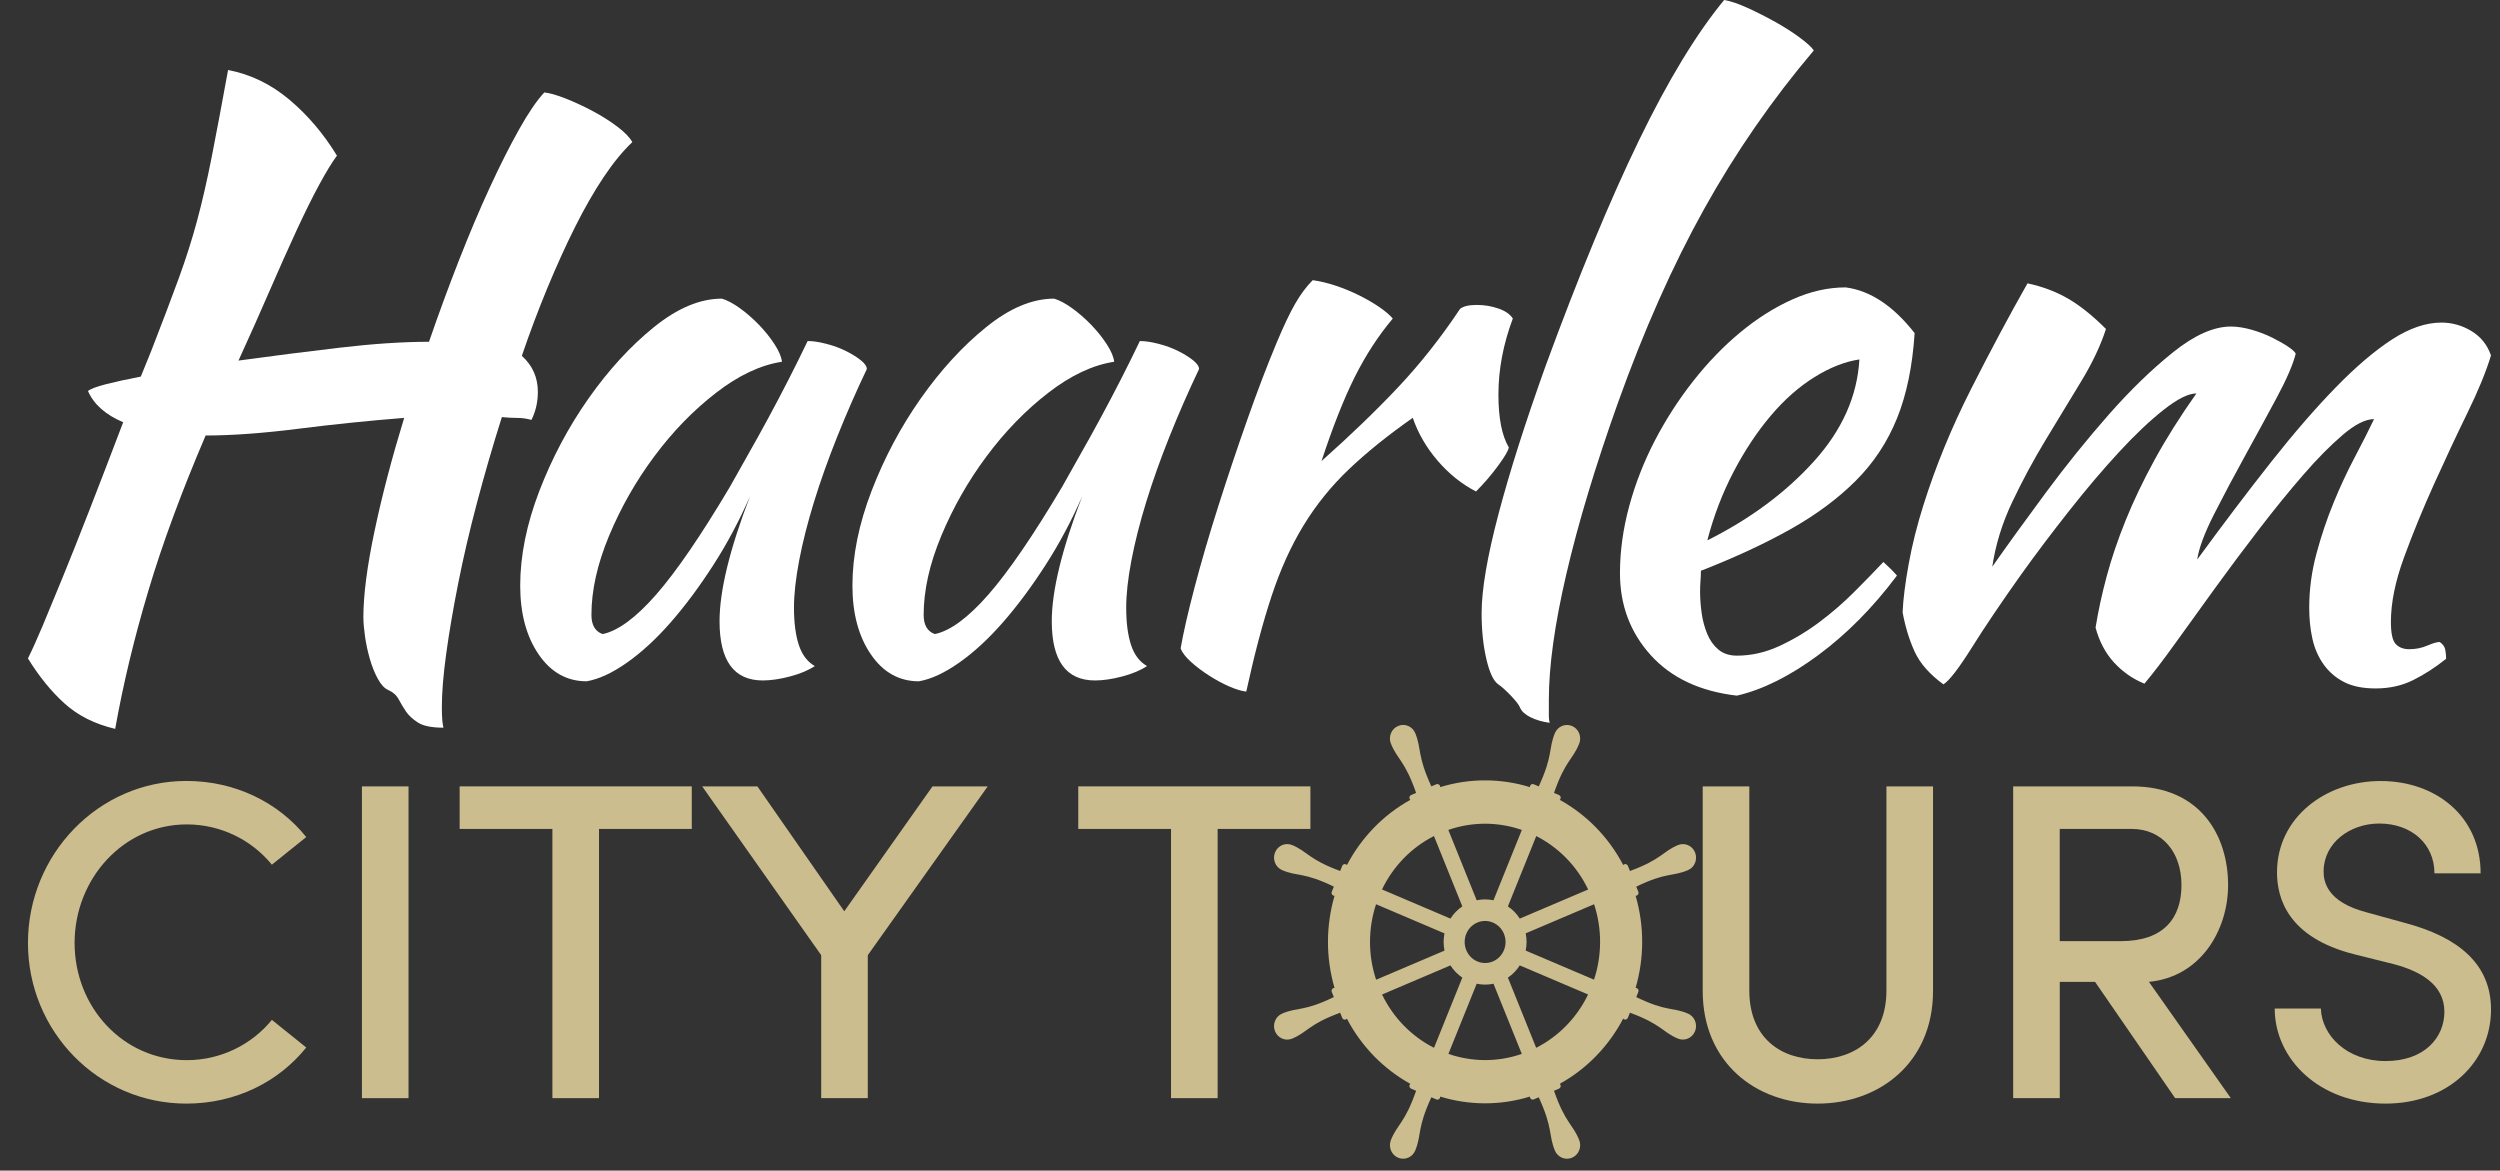 <svg xmlns="http://www.w3.org/2000/svg" id="Layer_1" data-name="Layer 1" viewBox="0 0 802.03 375.55"><rect x="0" y="0" width="802.03" height="375.55" fill="#333333" stroke="none"/><defs><style>      .cls-1 {        fill: #fff;      }      .cls-2 {        fill: #ccbd8e;      }    </style></defs><path class="cls-1" d="M116.57,198.17c0-7.21,1.19-16.48,3.59-27.81,2.39-11.33,5.56-23.43,9.5-36.3-11.3.9-22.64,2.06-34.03,3.5-11.39,1.44-21.28,2.15-29.66,2.15-7.7,18-13.83,34.59-18.36,49.76-4.54,15.18-8.09,29.96-10.66,44.36-6.51-1.54-11.9-4.24-16.18-8.09-4.28-3.85-8.22-8.69-11.81-14.51,1.37-2.74,2.95-6.25,4.75-10.53s3.94-9.46,6.42-15.54c2.48-6.08,5.31-13.18,8.48-21.32,3.17-8.13,6.81-17.59,10.91-28.38-5.65-2.39-9.42-5.73-11.3-10.02.85-.68,2.78-1.41,5.78-2.18,2.99-.77,6.72-1.58,11.17-2.44l3.34-8.22c3.59-9.25,6.55-17.03,8.86-23.37,2.31-6.33,4.28-12.54,5.91-18.62s3.17-12.8,4.62-20.16c1.45-7.36,3.21-16.69,5.27-27.99,7.19,1.37,13.74,4.54,19.65,9.5,5.91,4.97,11,10.96,15.28,17.98-1.54,2.05-3.43,5.14-5.65,9.24-2.23,4.11-4.67,9.03-7.32,14.77-2.66,5.74-5.52,12.16-8.6,19.26-3.08,7.11-6.42,14.6-10.02,22.47,10.61-1.46,21.35-2.83,32.23-4.11,10.87-1.28,20.5-1.92,28.89-1.92,3.08-8.94,6.29-17.68,9.63-26.19s6.63-16.3,9.89-23.35c3.25-7.05,6.38-13.25,9.37-18.58s5.69-9.29,8.09-11.87c1.71.17,3.98.82,6.81,1.93,2.83,1.12,5.69,2.44,8.6,3.98s5.56,3.21,7.96,5.01c2.4,1.8,4.02,3.47,4.88,5.01-3.08,2.91-6.16,6.68-9.25,11.3-3.08,4.62-6.12,9.93-9.12,15.92s-5.95,12.5-8.86,19.52-5.65,14.3-8.22,21.83c3.42,3.08,5.14,6.93,5.14,11.56,0,3.25-.69,6.25-2.05,8.99-1.54-.43-3.08-.64-4.62-.64s-3.17-.09-4.88-.26c-2.91,9.22-5.56,18.36-7.96,27.41s-4.41,17.68-6.03,25.87c-1.63,8.2-2.91,15.71-3.85,22.54s-1.41,12.55-1.41,17.16c0,1.71.04,3.07.13,4.1.08,1.02.21,1.88.38,2.56-3.77,0-6.51-.56-8.22-1.67-1.71-1.12-3-2.32-3.85-3.6-.86-1.29-1.63-2.58-2.31-3.86-.69-1.29-1.8-2.28-3.34-2.96-1.2-.51-2.31-1.72-3.34-3.6-1.03-1.89-1.89-4.04-2.57-6.44-.69-2.4-1.2-4.81-1.54-7.21-.34-2.4-.51-4.37-.51-5.92v-.02Z"></path><path class="cls-1" d="M259.09,109.41c1.71,0,3.72.3,6.03.9,2.31.6,4.41,1.37,6.29,2.31,1.88.94,3.47,1.93,4.75,2.95s1.93,1.97,1.93,2.83c-3.43,7.19-6.59,14.43-9.5,21.7-2.91,7.28-5.39,14.25-7.45,20.93-2.05,6.68-3.64,12.93-4.75,18.75s-1.67,10.87-1.67,15.15c0,4.79.51,8.78,1.54,11.94,1.03,3.17,2.74,5.44,5.14,6.81-2.06,1.37-4.71,2.48-7.96,3.34s-6.16,1.28-8.73,1.28c-9.25,0-13.87-6.33-13.87-19,0-9.76,3.25-23.11,9.76-40.06-3.43,7.84-7.36,15.22-11.81,22.12-4.45,6.91-8.99,13-13.61,18.29-4.62,5.28-9.29,9.59-14,12.91s-9.03,5.33-12.97,6.01c-6.34,0-11.47-2.88-15.41-8.64s-5.91-13.11-5.91-22.05c0-9.63,2.06-19.77,6.16-30.43,4.11-10.66,9.37-20.54,15.79-29.66,6.42-9.11,13.39-16.72,20.93-22.82,7.53-6.1,14.81-9.16,21.83-9.16,1.71.51,3.64,1.54,5.78,3.08s4.19,3.33,6.16,5.38c1.97,2.05,3.64,4.14,5.01,6.28,1.37,2.13,2.14,3.97,2.31,5.51-6.85,1.03-13.91,4.36-21.19,9.99-7.28,5.64-13.87,12.43-19.77,20.37-5.91,7.94-10.74,16.44-14.51,25.49s-5.65,17.51-5.65,25.36c0,3.25,1.19,5.3,3.59,6.15,4.96-1.03,10.7-5.27,17.21-12.71,6.51-7.45,14.38-18.96,23.63-34.54,1.71-3.08,3.64-6.5,5.78-10.27,2.14-3.76,4.32-7.7,6.55-11.81,2.22-4.11,4.41-8.26,6.55-12.46,2.14-4.19,4.15-8.26,6.04-12.2v-.02Z"></path><path class="cls-1" d="M365.67,109.41c1.71,0,3.72.3,6.03.9,2.31.6,4.41,1.37,6.29,2.31,1.88.94,3.47,1.93,4.75,2.95s1.93,1.97,1.93,2.83c-3.43,7.19-6.59,14.43-9.5,21.7-2.91,7.28-5.39,14.25-7.45,20.93-2.05,6.68-3.64,12.93-4.75,18.75s-1.67,10.87-1.67,15.15c0,4.79.51,8.78,1.54,11.94,1.03,3.17,2.74,5.44,5.14,6.81-2.06,1.37-4.71,2.48-7.96,3.34s-6.16,1.28-8.73,1.28c-9.25,0-13.87-6.33-13.87-19,0-9.76,3.25-23.11,9.76-40.06-3.43,7.84-7.36,15.22-11.81,22.12-4.45,6.91-8.99,13-13.61,18.29-4.62,5.28-9.29,9.59-14,12.91s-9.03,5.33-12.97,6.01c-6.34,0-11.47-2.88-15.41-8.64s-5.91-13.11-5.91-22.05c0-9.63,2.06-19.77,6.16-30.43,4.11-10.66,9.37-20.54,15.79-29.66,6.42-9.11,13.39-16.72,20.93-22.82,7.53-6.1,14.81-9.16,21.83-9.16,1.71.51,3.64,1.54,5.78,3.08s4.19,3.33,6.16,5.38c1.97,2.05,3.64,4.14,5.01,6.28,1.37,2.13,2.14,3.97,2.31,5.51-6.85,1.03-13.91,4.36-21.19,9.99-7.28,5.64-13.87,12.43-19.77,20.37-5.91,7.94-10.74,16.44-14.51,25.49s-5.65,17.51-5.65,25.36c0,3.25,1.19,5.3,3.59,6.15,4.96-1.03,10.7-5.27,17.21-12.71,6.51-7.45,14.38-18.96,23.63-34.54,1.71-3.08,3.64-6.5,5.78-10.27,2.14-3.76,4.32-7.7,6.55-11.81,2.22-4.11,4.41-8.26,6.55-12.46,2.14-4.19,4.15-8.26,6.04-12.2v-.02Z"></path><path class="cls-1" d="M378.76,208.02c.86-4.96,2.35-11.51,4.49-19.65,2.14-8.13,4.66-16.78,7.58-25.94,2.91-9.16,5.99-18.36,9.25-27.61,3.25-9.25,6.42-17.55,9.5-24.91,2.22-5.3,4.19-9.46,5.91-12.45,1.71-2.99,3.59-5.52,5.65-7.58,2.4.34,4.88.94,7.45,1.8s5.05,1.89,7.45,3.08c2.39,1.2,4.53,2.44,6.42,3.72,1.88,1.28,3.34,2.53,4.36,3.72-4.62,5.48-8.69,11.73-12.2,18.75-3.51,7.02-7.06,16.01-10.66,26.96,9.25-8.22,17.42-16.09,24.53-23.63,7.1-7.53,13.74-15.92,19.9-25.17,1.03-.86,2.82-1.28,5.39-1.28,2.4,0,4.71.38,6.93,1.15,2.22.77,3.76,1.84,4.62,3.21-3.08,8.22-4.62,16.35-4.62,24.4,0,7.54,1.11,13.19,3.34,16.95-.17,1.03-1.33,3-3.47,5.91-2.14,2.91-4.49,5.65-7.06,8.22-4.62-2.39-8.73-5.69-12.33-9.89-3.59-4.19-6.25-8.77-7.96-13.74-8.05,5.65-14.89,11.17-20.54,16.56-5.65,5.39-10.49,11.39-14.51,17.98s-7.45,14.17-10.27,22.73c-2.83,8.56-5.52,18.75-8.09,30.56-1.54-.17-3.38-.73-5.52-1.67s-4.28-2.1-6.42-3.47c-2.14-1.37-4.07-2.83-5.78-4.36-1.71-1.54-2.83-2.99-3.34-4.37v.02Z"></path><path class="cls-1" d="M475.32,196.72c0-7.53,1.8-18.11,5.39-31.72s8.64-29.49,15.15-47.64c10.61-28.93,20.58-53.03,29.92-72.29,9.33-19.26,18.45-34.28,27.35-45.07,2.06.34,4.58,1.2,7.58,2.57,2.99,1.37,5.95,2.87,8.86,4.49,2.91,1.63,5.52,3.3,7.83,5.01s3.81,3.08,4.49,4.11c-13.35,15.75-25.08,32.7-35.18,50.85-10.1,18.15-19.35,38.95-27.73,62.4-7.19,20.2-12.67,38.39-16.44,54.57-3.77,16.18-5.65,29.66-5.65,40.45v5.39c0,.68.08,1.37.26,2.05-2.4-.34-4.45-.94-6.16-1.8-1.71-.86-2.83-1.89-3.34-3.08-.34-.86-1.28-2.1-2.83-3.72-1.54-1.63-2.91-2.87-4.11-3.72-1.54-1.03-2.83-3.72-3.85-8.09-1.03-4.37-1.54-9.29-1.54-14.77h0Z"></path><path class="cls-1" d="M614.24,106.84c-.69,10.62-2.57,19.73-5.65,27.35-3.08,7.62-7.49,14.3-13.23,20.03-5.74,5.74-12.71,10.91-20.93,15.54-8.22,4.62-17.81,9.08-28.76,13.35,0,1.03-.04,2.1-.13,3.21-.09,1.12-.13,2.27-.13,3.47,0,2.23.17,4.54.51,6.93.34,2.4.94,4.62,1.8,6.68.85,2.05,2.05,3.72,3.59,5.01,1.54,1.28,3.51,1.93,5.91,1.93,4.62,0,9.16-1.03,13.61-3.08,4.45-2.06,8.69-4.58,12.71-7.58,4.02-2.99,7.79-6.25,11.3-9.76s6.63-6.72,9.37-9.63c1.71,1.54,3.17,3,4.36,4.36-7.7,10.27-16.14,18.79-25.29,25.55-9.16,6.76-17.85,11.08-26.07,12.97-11.81-1.37-21.02-5.69-27.61-12.97-6.59-7.28-9.89-16.05-9.89-26.32,0-7.02.98-14.16,2.95-21.44,1.97-7.28,4.71-14.29,8.22-21.06,3.51-6.76,7.62-13.14,12.33-19.13s9.76-11.21,15.15-15.67c5.39-4.45,10.95-7.96,16.69-10.53,5.73-2.57,11.43-3.85,17.08-3.85,7.87,1.03,15.24,5.91,22.09,14.64h.02ZM596.52,115.31c-4.62.69-9.42,2.57-14.38,5.65-4.97,3.08-9.63,7.19-14,12.33-4.36,5.14-8.35,11.13-11.94,17.98-3.59,6.85-6.42,14.21-8.47,22.09,13.69-6.85,25.08-15.28,34.15-25.3s13.95-20.93,14.64-32.74h0Z"></path><path class="cls-1" d="M761.65,134.45c-2.74,0-6.08,1.67-10.02,5.02-3.94,3.35-8.18,7.63-12.71,12.86-4.54,5.23-9.25,11.02-14.12,17.36-4.87,6.34-9.59,12.64-14.12,18.9-4.54,6.26-8.77,12.13-12.71,17.62-3.94,5.49-7.28,9.86-10.02,13.12-3.77-1.54-7.02-3.81-9.76-6.81-2.74-2.99-4.71-6.72-5.91-11.17.85-5.3,2.05-10.81,3.59-16.54,1.54-5.72,3.55-11.66,6.04-17.82,2.48-6.15,5.56-12.6,9.24-19.36,3.68-6.75,8.17-13.89,13.48-21.41-2.57,0-6.08,1.76-10.53,5.27-4.45,3.51-9.25,8.06-14.38,13.63-5.14,5.57-10.45,11.83-15.92,18.77-5.48,6.94-10.62,13.76-15.41,20.44-6.34,8.92-11.6,16.72-15.79,23.4-4.2,6.69-7.24,10.63-9.12,11.83-4.45-3.25-7.54-6.76-9.25-10.53-1.71-3.76-3-7.96-3.85-12.58.17-4.11.81-9.25,1.93-15.41,1.11-6.16,2.7-12.5,4.75-19,3.94-12.5,9.03-24.91,15.28-37.24s12.28-23.63,18.11-33.9c4.79,1.03,9.12,2.66,12.97,4.88,3.85,2.23,7.92,5.48,12.2,9.76-1.71,5.31-4.37,10.91-7.96,16.82-3.59,5.91-7.36,12.11-11.3,18.62-3.94,6.51-7.54,13.18-10.79,20.03-3.25,6.85-5.39,13.78-6.42,20.8,4.79-6.85,10.49-14.72,17.08-23.63,6.59-8.9,13.35-17.29,20.29-25.17,6.93-7.87,13.82-14.55,20.67-20.03,6.85-5.48,13.01-8.22,18.49-8.22,2.05,0,4.28.35,6.68,1.03,2.39.69,4.62,1.54,6.68,2.57s3.76,2.01,5.14,2.95c1.37.94,2.14,1.67,2.31,2.18-.86,3.43-2.87,8.09-6.04,14-3.17,5.91-6.55,12.11-10.14,18.62-3.59,6.51-6.93,12.8-10.02,18.88-3.08,6.08-4.88,10.91-5.39,14.51,8.39-11.47,16.26-21.87,23.63-31.2,7.36-9.33,14.29-17.33,20.8-24.01,6.5-6.68,12.54-11.81,18.1-15.41,5.56-3.59,10.83-5.39,15.79-5.39,3.42,0,6.63.9,9.63,2.7,2.99,1.8,5.09,4.41,6.29,7.83-1.54,5.14-4.07,11.3-7.58,18.49-3.51,7.19-7.06,14.77-10.66,22.73-3.59,7.96-6.81,15.79-9.63,23.5-2.83,7.7-4.24,14.64-4.24,20.8,0,3.59.51,5.95,1.54,7.06s2.48,1.67,4.36,1.67c2.06,0,3.98-.38,5.78-1.16,1.8-.77,3.12-1.15,3.98-1.15,1.03.69,1.63,1.54,1.8,2.57.17,1.03.26,1.97.26,2.82-3.43,2.74-6.93,5.01-10.53,6.81-3.59,1.8-7.62,2.7-12.07,2.7-4.11,0-7.49-.69-10.14-2.05-2.66-1.37-4.84-3.25-6.55-5.64-1.71-2.39-2.91-5.13-3.6-8.21-.69-3.07-1.03-6.41-1.03-10,0-5.81.77-11.58,2.31-17.31s3.38-11.2,5.52-16.41c2.14-5.21,4.41-10.08,6.81-14.61,2.39-4.53,4.45-8.59,6.16-12.18h.02Z"></path><path class="cls-2" d="M8.97,302.51c0-28.31,22.5-51.97,50.81-51.97,15.82,0,29.61,6.97,38.47,18l-11.03,8.86c-6.39-7.84-16.26-12.92-27.29-12.92-20.32,0-36,17.42-36,38.03s15.53,37.6,36,37.6c11.03,0,20.9-5.08,27.29-12.92l11.03,8.86c-8.86,11.03-22.65,18-38.47,18-28.31,0-50.81-23.23-50.81-51.53h0Z"></path><path class="cls-2" d="M116.11,352.3v-100.02h14.95v100.02h-14.95Z"></path><path class="cls-2" d="M221.93,252.28v13.65h-29.76v86.37h-14.95v-86.37h-29.76v-13.65h74.47Z"></path><path class="cls-2" d="M299.16,252.28h17.71l-38.47,54.15v45.87h-14.95v-45.87l-38.18-54.15h17.71l27.87,40.07,28.31-40.07h0Z"></path><path class="cls-2" d="M420.39,252.28v13.65h-29.76v86.37h-14.95v-86.37h-29.76v-13.65h74.47Z"></path><path class="cls-2" d="M546.25,317.9v-65.61h14.95v65.47c0,15.24,10.16,22.07,21.92,22.07s22.07-6.82,22.07-22.07v-65.47h14.95v65.61c0,22.94-17.13,36.15-37.02,36.15s-36.87-13.21-36.87-36.15Z"></path><path class="cls-2" d="M697.81,352.3l-25.69-37.31h-11.32v37.31h-14.95v-100.02h38.18c21.92,0,30.77,15.82,30.77,31.65,0,14.37-8.71,29.47-25.4,31.06l26.28,37.31h-17.87ZM660.79,265.93v36h19.6c13.79,0,19.45-7.4,19.45-18s-6.24-18-15.97-18h-23.08Z"></path><path class="cls-2" d="M729.75,323.56h14.81c.29,8.57,8.27,16.84,20.76,16.84s18.87-7.55,18.87-15.82c0-8.86-7.98-13.06-16.11-15.24l-12.77-3.19c-21.34-5.37-24.82-18-24.82-26.27,0-17.57,15.53-29.32,33.24-29.32s32.08,11.32,32.08,29.61h-14.81c0-9.44-7.4-15.97-17.71-15.97-9.43,0-17.85,6.24-17.85,15.39,0,3.19,1.02,9.73,13.64,13.06l12.63,3.48c16.84,4.5,27.44,13.06,27.44,27.73,0,16.69-13.64,30.19-33.82,30.19-21.34,0-35.57-14.37-35.57-30.48h-.01Z"></path><path class="cls-2" d="M541.51,325.17c-4.98-2.12-6.84-.56-16.58-5.29l.67-1.66c.19-.47-.03-1-.48-1.2-.13-.06-.27-.08-.4-.07,2.73-9.41,2.89-19.66,0-29.58.13,0,.27-.01.4-.07.45-.19.67-.73.48-1.2l-.67-1.65c9.74-4.73,11.6-3.17,16.58-5.29,2.16-.92,3.18-3.46,2.29-5.68s-3.37-3.27-5.53-2.35c-4.98,2.12-5.22,4.57-15.36,8.3l-.67-1.66c-.19-.47-.71-.69-1.16-.5-.13.06-.24.14-.33.24-4.78-9.12-11.95-16.25-20.36-20.91.1-.09.19-.21.24-.34.19-.47-.03-1-.48-1.2l-1.61-.68c3.63-10.42,6.02-10.67,8.08-15.79.89-2.22-.13-4.76-2.29-5.68s-4.63.13-5.53,2.35c-2.06,5.12-.54,7.03-5.15,17.03l-1.61-.69c-.45-.19-.98.03-1.16.5-.06.14-.07.28-.06.42-9.15-2.81-19.13-2.97-28.79,0,.01-.14,0-.28-.06-.42-.19-.47-.71-.69-1.16-.5l-1.61.68c-4.6-10.01-3.09-11.92-5.15-17.03-.89-2.22-3.37-3.27-5.53-2.35s-3.18,3.46-2.29,5.68c2.06,5.12,4.45,5.37,8.08,15.79l-1.61.69c-.45.19-.67.73-.48,1.2.06.14.14.25.24.34-8.87,4.92-15.81,12.28-20.35,20.92-.09-.11-.2-.19-.34-.25-.45-.19-.98.03-1.16.5l-.67,1.65c-10.14-3.73-10.38-6.19-15.36-8.3-2.16-.92-4.63.13-5.53,2.35s.13,4.76,2.29,5.68c4.98,2.12,6.84.56,16.58,5.29l-.67,1.66c-.19.47.03,1,.48,1.2.13.06.28.08.41.07-2.73,9.41-2.89,19.66,0,29.58-.13-.01-.27,0-.41.07-.45.19-.67.73-.48,1.2l.67,1.65c-9.74,4.73-11.6,3.17-16.58,5.29-2.16.92-3.18,3.46-2.29,5.68s3.37,3.27,5.53,2.35c4.98-2.12,5.22-4.57,15.36-8.3l.67,1.66c.19.47.71.69,1.16.5.13-.06.25-.14.33-.25,4.78,9.12,11.95,16.25,20.36,20.91-.1.09-.19.21-.24.34-.19.47.03,1,.48,1.2l1.61.68c-3.63,10.42-6.02,10.67-8.08,15.79-.89,2.22.13,4.76,2.29,5.68,2.16.92,4.63-.13,5.53-2.35,2.06-5.12.54-7.03,5.15-17.03l1.61.69c.45.19.98-.03,1.16-.5.06-.14.07-.28.06-.42,9.15,2.81,19.13,2.97,28.79,0,0,.14.01.28.06.41.19.47.71.69,1.16.5l1.61-.68c4.6,10.01,3.09,11.92,5.15,17.03.89,2.22,3.37,3.27,5.53,2.35,2.16-.92,3.18-3.46,2.29-5.68-2.06-5.12-4.45-5.37-8.08-15.79l1.61-.69c.45-.19.67-.73.48-1.2-.05-.13-.14-.25-.24-.34,8.87-4.92,15.81-12.28,20.35-20.92.09.1.2.19.33.25.45.19.98-.03,1.16-.5l.67-1.65c10.14,3.73,10.38,6.19,15.36,8.3,2.16.92,4.63-.13,5.53-2.35.89-2.22-.13-4.76-2.29-5.68v.02ZM492.82,336.14l-9.07-22.51c1.55-1.04,2.83-2.38,3.81-3.92l21.92,9.33c-3.48,7.21-9.19,13.31-16.65,17.1h0ZM460.03,268.21l9.1,22.57c-1.55,1.04-2.83,2.38-3.81,3.92l-21.96-9.35c3.48-7.22,9.2-13.34,16.67-17.14h0ZM482.5,304.78c-.64,1.59-1.88,2.94-3.55,3.65s-3.47.66-5.02,0c-1.55-.66-2.86-1.93-3.55-3.65s-.64-3.57,0-5.16,1.88-2.94,3.55-3.65,3.47-.66,5.02,0c1.55.66,2.86,1.93,3.55,3.65s.64,3.57,0,5.16ZM487.56,294.69c-1.01-1.59-2.32-2.91-3.81-3.91l9.1-22.56c7.02,3.58,12.97,9.46,16.65,17.14l-21.94,9.34h0ZM488.23,266.25l-9.1,22.57c-1.75-.37-3.58-.39-5.39,0l-9.1-22.57c7.9-2.74,16.15-2.57,23.58,0h0ZM463.41,299.43c-.36,1.79-.38,3.68,0,5.54l-21.94,9.34c-2.68-8.11-2.52-16.59-.02-24.22l21.96,9.35h0ZM465.32,309.71c1.01,1.59,2.32,2.91,3.81,3.92l-9.08,22.52c-7.02-3.57-12.97-9.44-16.67-17.1l21.94-9.34ZM464.66,338.11l9.08-22.52c1.75.37,3.58.39,5.39,0l9.08,22.51c-7.88,2.74-16.12,2.57-23.54,0h-.01ZM489.46,304.97c.36-1.79.38-3.68,0-5.54l21.94-9.34c2.66,8.11,2.49,16.58-.02,24.2l-21.92-9.33h0Z"></path></svg>